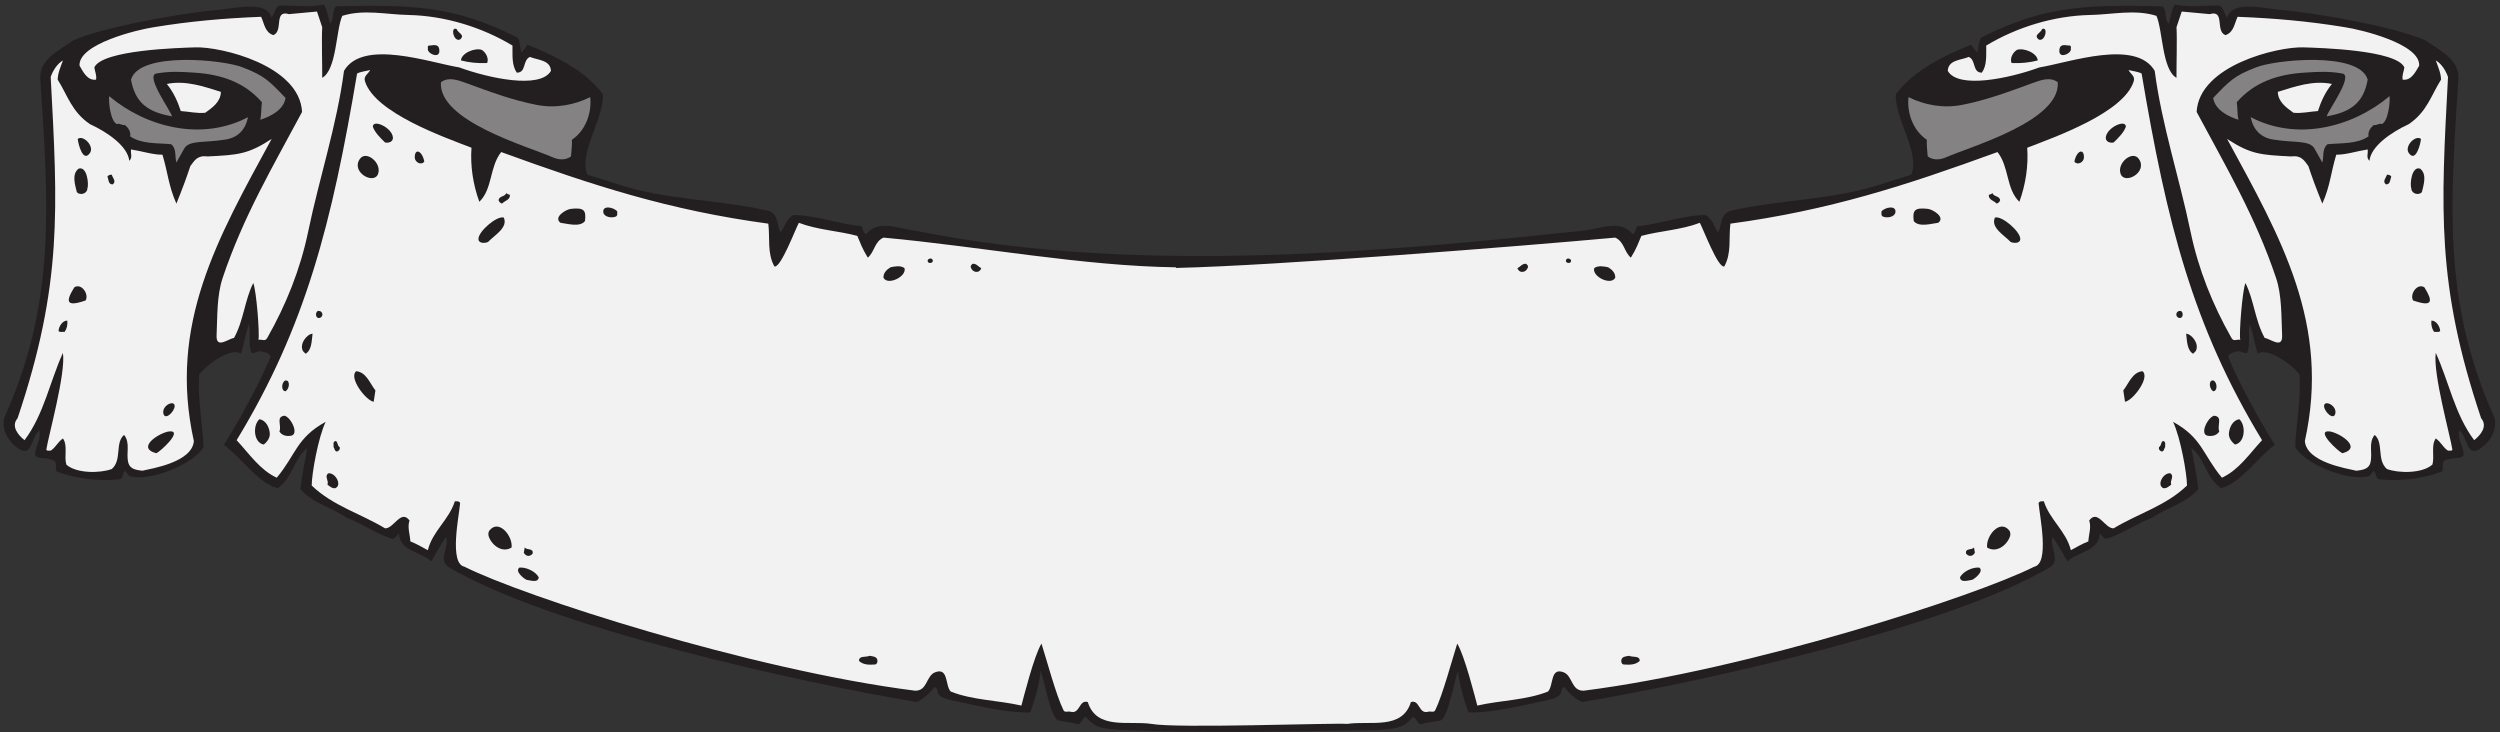 <?xml version="1.0" encoding="UTF-8" standalone="no"?>
<svg
   xmlns:dc="http://purl.org/dc/elements/1.1/"
   xmlns:cc="http://creativecommons.org/ns#"
   xmlns:rdf="http://www.w3.org/1999/02/22-rdf-syntax-ns#"
   xmlns:svg="http://www.w3.org/2000/svg"
   xmlns="http://www.w3.org/2000/svg"
   viewBox="0 0 760 222.667"
   height="222.667"
   width="760"
   xml:space="preserve"
   id="svg2"
   version="1.1"><rect x="0" y="0" width="760" height="222.667" fill="#333333" stroke="none"/><defs
     id="defs6" /><g
     transform="matrix(1.333,0,0,-1.333,0,222.667)"
     id="g10"><g
       transform="scale(0.1)"
       id="g12"><path
         id="path14"
         style="fill:#231f20;fill-opacity:1;fill-rule:evenodd;stroke:none"
         d="m 2554.38,5.57 c -30.04,3.141 -56.93,1.363 -77.55,30.035 -10.21,-2.363 -10.4,-19.824 -21.99,-16.094 -13.15,4.316 -28.07,4.121 -41.82,8.047 -16.43,4.941 -32.83,95.589 -39.66,113.476 -3.88,-35.484 -14.17,-68.73 -23.95,-95.625 -60.27,-0.195 -119.76,15.918 -179.24,27.891 -13.74,3.828 -23.37,6.269 -29.85,13.926 -3.92,4.726 -0.78,16.703 -10,15.918 -10.21,-14.137 -24.75,-26.895 -39.66,-33.77 -270.42,45.117 -839.71,171.23 -1069.2,308.613 -21.98,17.09 3.15,44.961 -3.92,67.539 -13.54,-17.672 -22.77,-36.914 -33.966,-55.566 -23.16,22.578 -72.64,23.379 -73.621,63.613 -3.73,-2.73 -8.242,-10.195 -13.933,-11.972 -37.5,10.019 -69.114,34.941 -105.426,47.91 -34.36,23.754 -76.965,32.187 -105.625,65.566 3.535,31.211 10.996,64.59 15.902,93.652 -31.609,-25.136 -32.988,-67.734 -67.539,-91.699 -45.547,11.602 -84.633,72.09 -122.719,98.789 50.196,80.176 94.164,168.614 106.621,201.993 -4.707,9.23 -16.293,9.82 -25.718,11.777 -6.082,-1.176 -10.793,-5.695 -18.063,-3.926 -7.855,21.402 -0.785,43.777 -5.887,65.774 -7.461,-21.997 -11.191,-45.555 -17.867,-67.739 -23.621,16.649 -83.445,-29.16 -95.609,-47.703 -3.535,-55.371 7.851,-111.113 10.015,-165.308 C 439.68,609.766 339.16,571.074 294.871,584.922 l -10.012,11.973 c -6.086,-5.895 -3.336,-18.848 -13.937,-19.825 -48.899,-4.078 -95.137,0.86 -141.356,17.871 -6.086,9.028 5.692,25.707 -15.906,27.872 -10.406,5.878 -30.234,-1.973 -33.965,11.972 1.379,18.852 14.727,34.746 10.016,53.789 C 71.059,676.02 74.203,623.008 40.043,648.73 19.031,664.047 2.543,690.938 10.004,718.418 128.563,981.695 110.469,1204.64 91.672,1494.89 c 0.789,42.21 45.152,61.84 75.781,83.63 67.317,30.12 249.727,63.12 334.34,69.7 48.895,6.33 106.398,18.66 117.605,-18.06 7.067,9.22 8.637,28.07 21.786,27.88 32.398,-0.2 65.179,-4.91 97.578,1.96 8.047,-13.16 9.222,-29.26 13.941,-43.78 10.602,10.8 3.141,29.25 13.934,39.85 168.929,3.18 266.623,3.43 414.053,-71.66 5.7,-10.01 5.3,-22.57 8.05,-33.77 4.71,4.13 10.6,11.39 13.94,17.87 60.27,-23.95 131.91,-58.4 172.35,-113.17 2.45,-55.85 -56.91,-135.41 -35.12,-183.48 21.2,-6.67 42.99,-12.96 63.8,-20.02 112.5,-37.89 231.67,-35.93 346.32,-61.65 25.72,-5.69 21.01,-32.79 30.04,-49.67 9.82,13.15 12.56,31.21 29.84,39.66 53.21,-1.18 103.27,-21 155.29,-25.72 3.14,-6.08 2.36,-13.74 9.82,-18.07 28.27,34.95 74.02,11.99 111.51,8.06 515.31,-105.2 1110.24,-43.31 1525.42,0 37.5,3.93 83.24,26.89 111.5,-8.06 7.47,4.33 6.69,11.99 9.83,18.07 52.03,4.72 102.09,24.54 155.29,25.72 17.29,-8.45 20.02,-26.51 29.84,-39.66 9.03,16.88 4.32,43.98 30.04,49.67 114.66,25.72 233.84,23.76 346.31,61.65 20.83,7.06 42.62,13.35 63.81,20.02 21.8,48.07 -37.57,127.63 -35.12,183.48 40.46,54.78 112.1,89.22 172.35,113.17 3.34,-6.48 9.24,-13.74 13.95,-17.87 2.75,11.2 2.36,23.76 8.04,33.77 147.44,75.09 245.12,74.84 414.06,71.66 10.79,-10.6 3.33,-29.05 13.93,-39.85 4.73,14.52 5.9,30.62 13.95,43.78 32.4,-6.87 65.17,-2.16 97.57,-1.96 13.15,0.19 14.73,-18.66 21.78,-27.88 11.21,36.72 68.71,24.39 117.62,18.06 84.61,-6.58 267.01,-39.58 334.34,-69.7 30.62,-21.79 74.99,-41.42 75.77,-83.63 -18.79,-290.25 -36.89,-513.195 81.67,-776.472 7.46,-27.477 -9.03,-54.375 -30.04,-69.688 -34.16,-25.718 -31.02,27.286 -49.67,39.844 -4.71,-19.043 8.65,-34.941 10.02,-53.789 -3.73,-13.941 -23.56,-6.094 -33.97,-11.972 -21.6,-2.165 -9.82,-18.848 -15.89,-27.872 -46.23,-17.011 -92.47,-21.953 -141.37,-17.871 -10.59,0.981 -7.85,13.926 -13.93,19.825 l -10.02,-11.969 c -44.29,-13.852 -144.81,24.84 -169.23,65.762 2.16,54.195 13.55,109.937 10.01,165.308 -12.16,18.547 -71.99,64.352 -95.6,47.703 -6.68,22.188 -10.41,45.742 -17.88,67.739 -5.09,-21.997 1.98,-44.372 -5.87,-65.774 -7.27,-1.766 -11.99,2.75 -18.07,3.926 -9.43,-1.957 -21.02,-2.547 -25.72,-11.777 12.46,-33.379 56.42,-121.817 106.62,-201.993 -38.08,-26.699 -77.17,-87.187 -122.72,-98.789 -34.54,23.965 -35.94,66.563 -67.53,91.699 4.9,-29.062 12.36,-62.441 15.89,-93.652 -28.65,-33.379 -71.27,-41.816 -105.62,-65.566 -36.31,-12.969 -67.93,-37.891 -105.43,-47.91 -5.68,1.781 -10.2,9.238 -13.93,11.972 -0.97,-40.234 -50.47,-41.035 -73.63,-63.613 -11.19,18.652 -20.41,37.891 -33.97,55.566 -7.06,-22.578 18.07,-50.449 -3.92,-67.539 C 4447.54,240.605 3878.24,114.492 3607.83,69.375 c -14.92,6.879 -29.45,19.629 -39.67,33.77 -9.21,0.785 -6.07,-11.192 -10,-15.918 -6.48,-7.656 -16.11,-10.098 -29.84,-13.926 -59.5,-11.973 -118.99,-28.086 -179.24,-27.891 -9.78,26.895 -20.08,60.137 -23.97,95.625 -6.81,-17.887 -23.22,-108.535 -39.64,-113.476 -13.75,-3.922 -28.68,-3.731 -41.82,-8.047 -11.58,-3.73 -11.78,13.73 -21.99,16.094 -20.62,-28.672 -47.52,-26.895 -77.56,-30.039 -181.78,-3.023 -412.01,-7.637 -589.72,0 v 0.004" /><path
         id="path16"
         style="fill:#848282;fill-opacity:1;fill-rule:evenodd;stroke:none"
         d="m 5308.2,1341.56 c 32.19,2.94 67.34,0 93.46,17.86 -2.17,11.19 5.09,20.22 11.97,25.92 7.07,-1.57 12.95,5.3 17.87,1.96 14.71,5.17 19.69,50.11 18.05,63.81 -86.42,-72.51 -212.76,-102.6 -316.66,-47.91 5.49,-27.87 22.66,-48.16 55.74,-51.63 41.51,-6.89 79.28,-0.49 89.73,-20.03 l 17.87,-31.8 c 3.93,13.94 -0.98,31.61 11.97,41.82 v 0" /><path
         id="path18"
         style="fill:#848282;fill-opacity:1;fill-rule:evenodd;stroke:none"
         d="m 4692.93,1482.91 c -17.48,12.96 -38.5,4.91 -57.74,-1.96 -52.81,-19.44 -105.43,-39.07 -161.17,-49.87 -42.81,-8.24 -86,0 -121.52,17.87 -3.93,-35.73 10,-75.79 41.81,-97.38 -0.99,-10.99 1.17,-25.13 1.96,-37.89 12.77,-9.23 28.08,-8.05 41.82,-1.97 58.76,25.53 261.12,83.01 254.84,171.2 v 0" /><path
         id="path20"
         style="fill:#848282;fill-opacity:1;fill-rule:evenodd;stroke:none"
         d="m 5105,1397.32 c -3.14,12.36 -1.76,26.89 -3.93,39.85 40.84,47.12 95.43,63.8 153.34,67.53 31.61,2.16 57.52,3.54 87.56,-1.96 25.78,-4.69 -32.48,-84.35 -35.74,-97.57 53.91,9.2 84.12,30.15 93.45,83.63 -18.8,65.38 -213.35,45.11 -254.82,27.88 -49.63,-18.96 -60.97,-31.38 -97.58,-69.7 4.32,-27.48 34.55,-42.41 57.72,-49.67 v 0.01" /><path
         id="path22"
         style="fill:#f2f2f2;fill-opacity:1;fill-rule:evenodd;stroke:none"
         d="m 5286.21,1417.14 c 7.07,22.19 16.7,43 31.81,61.84 -43,8.84 -84.82,-6.08 -123.29,-18.06 0.39,-22.38 18.84,-35.73 35.72,-47.7 20.03,-1.77 37.1,2.74 55.76,3.92 v 0" /><path
         id="path24"
         style="fill:#848282;fill-opacity:1;fill-rule:evenodd;stroke:none"
         d="m 390.281,1341.56 c -32.191,2.94 -67.34,0 -93.445,17.86 2.156,11.19 -5.109,20.22 -11.981,25.92 -7.062,-1.57 -12.953,5.3 -17.867,1.96 -14.718,5.17 -19.699,50.11 -18.058,63.81 86.437,-72.51 212.761,-102.6 316.668,-47.91 -5.493,-27.87 -22.653,-48.16 -55.75,-51.63 -41.493,-6.89 -79.262,-0.49 -89.723,-20.03 l -17.867,-31.8 c -3.926,13.94 0.98,31.61 -11.977,41.82 v 0" /><path
         id="path26"
         style="fill:#848282;fill-opacity:1;fill-rule:evenodd;stroke:none"
         d="m 1005.56,1482.91 c 17.48,12.96 38.49,4.91 57.73,-1.96 52.81,-19.44 105.42,-39.07 161.18,-49.87 42.8,-8.24 85.99,0 121.52,17.87 3.93,-35.73 -10.01,-75.79 -41.81,-97.38 0.98,-10.99 -1.18,-25.13 -1.97,-37.89 -12.76,-9.23 -28.07,-8.05 -41.81,-1.97 -58.77,25.53 -261.134,83.01 -254.84,171.2 v 0" /><path
         id="path28"
         style="fill:#848282;fill-opacity:1;fill-rule:evenodd;stroke:none"
         d="m 593.48,1397.32 c 3.145,12.36 1.766,26.89 3.922,39.85 -40.832,47.12 -95.414,63.8 -153.328,67.53 -31.605,2.16 -57.523,3.54 -87.562,-1.96 -25.778,-4.69 32.472,-84.35 35.738,-97.57 -53.895,9.2 -84.117,30.15 -93.453,83.63 18.808,65.38 213.363,45.11 254.828,27.88 49.629,-18.96 60.973,-31.38 97.574,-69.7 -4.316,-27.48 -34.551,-42.41 -57.719,-49.67 v 0.01" /><path
         id="path30"
         style="fill:#f2f2f2;fill-opacity:1;fill-rule:evenodd;stroke:none"
         d="m 412.273,1417.14 c -7.07,22.19 -16.687,43 -31.804,61.84 42.996,8.84 84.812,-6.08 123.289,-18.06 -0.391,-22.38 -18.848,-35.73 -35.727,-47.7 -20.031,-1.77 -37.105,2.74 -55.758,3.92 v 0" /><path
         id="path32"
         style="fill:#f2f2f2;fill-opacity:1;fill-rule:evenodd;stroke:none"
         d="m 292.707,614.77 c -5.887,22.578 5.305,45.152 -9.812,63.804 -21.207,-18.258 -4.122,-56.738 -27.875,-77.754 -26.25,-9.898 -80.633,-10.586 -103.665,10.024 -5.691,18.648 3.731,43.57 -7.851,59.664 -13.039,-9.293 -15.512,-19.629 -27.875,-27.871 -3.34,0.785 -8.051,-1.563 -10.016,2.168 4.289,29.965 44.922,174.199 37.891,220.859 -29.453,-64.391 -43.387,-140.566 -87.563,-199.082 -14.332,11.195 -31.605,31.816 -15.898,49.883 102.781,305.755 91.531,477.745 75.586,778.425 4.906,14.33 14.723,30.23 27.875,37.69 -5.41,-15.31 -11.598,-28.27 -11.977,-43.78 22.188,-34.75 31.606,-73.01 73.621,-101.5 40.051,-18.45 85.993,-50.06 89.723,-83.63 7.852,8.04 2.75,14.72 3.926,25.91 23.949,-3.53 49.473,-12.17 71.66,-11.97 12.32,-40.04 13.559,-70.47 31.801,-111.52 13.332,32.75 24.441,62.78 31.808,85.6 9.622,12.56 15.368,25.07 39.852,21.99 68.137,3.46 91.305,4.47 145.48,39.85 C 496.535,1127.55 383.051,930.75 442.113,664.629 438.328,616 345.516,601.914 324.711,596.895 c -12.563,1.566 -27.875,2.949 -32.004,17.875 z m -115.434,738.77 c 12.125,10.1 38.551,-16.36 27.875,-32.01 -8.339,-11.89 -15.062,-6.04 -19.828,3.86 -3.984,8.29 -7.004,18.96 -8.047,28.14 z M 386.355,686.625 c 32.254,2.594 -20.785,-46.117 -29.843,-49.867 -47.731,12.562 7.91,47.578 29.843,49.863 z m -13.933,41.617 c -2.84,18.086 25.91,30.918 25.91,16.094 -0.258,-13.043 -22.754,-34.434 -25.91,-16.094 z M 133.488,915.531 c 0.594,10.606 9.231,24.153 20.028,23.754 0.98,-9.816 -0.985,-18.254 -6.086,-25.715 -4.711,0.586 -10.407,-1.769 -13.942,1.961 z m 35.93,99.539 c 15.687,10.45 34.105,-14.82 25.918,-29.84 -45.266,-15.875 -45.852,-2.308 -25.918,29.84 z m 5.887,216.94 c -3.848,16.11 -12.446,41.14 3.925,53.79 19.235,6.58 23.95,-35.29 20.032,-45.74 -0.785,-11.59 -16.496,-15.9 -23.957,-8.05 z m 69.699,35.92 c 2.555,3.34 5.887,4.32 10.016,3.93 1.765,-7.06 11.183,-15.51 1.96,-21.99 -10.41,-0.19 -9.226,11.59 -11.976,18.06 v 0" /><path
         id="path34"
         style="fill:#f2f2f2;fill-opacity:1;fill-rule:evenodd;stroke:none"
         d="m 493.941,905.52 c 1.965,43.777 0.399,91.293 13.938,131.34 47.117,140.28 114.336,253.59 181.016,378.32 -5.821,106.59 -185.27,148.94 -242.852,147.24 -36.992,-1.12 -213.176,-5.74 -230.879,-45.74 1.172,-9.23 5.695,-17.47 3.926,-27.88 -19.828,-2.94 -29.844,18.45 -37.695,31.81 -3.168,49.91 133.339,82.38 169.234,87.75 82.726,13.68 160.914,20.44 244.812,23.76 7.266,-14.92 8.442,-35.54 27.883,-41.82 23.754,9.23 0,58.31 35.727,47.9 l 63.808,5.9 c 3.926,-11.98 7.852,-23.76 11.973,-35.74 -1.656,-24.47 0.258,-88.54 0,-115.43 33.066,18.52 31.227,108.87 45.746,141.35 49.281,15.51 100.324,2.94 151.367,1.96 82.065,-1.76 166.685,-27.48 236.765,-69.69 0.4,-21.99 -2.16,-44.76 10.01,-61.85 21.99,0 12.76,28.67 29.85,35.93 17.27,-7.46 46.72,-6.48 47.9,-31.8 -24.19,-42.54 -143.04,-16.35 -209.09,7.85 -67.021,10.94 -220.114,65.64 -262.876,-7.85 -16.293,-124.28 -55.957,-242.66 -81.668,-366.35 -17.867,-86.18 -50.461,-167.269 -93.453,-242.851 -5.102,-8.832 -10.996,-2.555 -20.024,-4.125 3.204,12.367 -4.675,112.796 -11.785,129.376 -19.429,-38.275 -21.984,-85.989 -43.972,-125.251 -11.778,-0.981 -41.231,-26.309 -39.661,5.887 z m 547.359,698.72 c 3.14,-9.62 20.22,-12.95 8.05,-23.76 -14.92,-7.04 -22.91,30.18 -8.05,23.76 z m 10.01,-71.66 c 0.76,16.82 32.1,29.75 47.71,23.96 9.82,-6.68 16.09,-19.44 11.97,-29.85 -21,-0.98 -41.03,0.99 -59.68,5.89 z m -75.583,23.96 c 0.785,3.33 -1.77,8.05 1.961,10.01 6.871,-0.79 21.597,6.08 23.952,-8.05 4,-22.42 -22.476,-13.26 -25.913,-1.96 v 0" /><path
         id="path36"
         style="fill:#f2f2f2;fill-opacity:1;fill-rule:evenodd;stroke:none"
         d="m 5405.78,614.77 c 5.88,22.578 -5.31,45.152 9.81,63.804 21.2,-18.258 4.12,-56.738 27.88,-77.754 26.26,-9.898 80.63,-10.586 103.66,10.024 5.7,18.648 -3.74,43.57 7.85,59.664 13.05,-9.293 15.5,-19.629 27.87,-27.871 3.34,0.785 8.06,-1.563 10.02,2.168 -4.3,29.965 -44.92,174.199 -37.89,220.859 29.45,-64.391 43.4,-140.566 87.56,-199.082 14.34,11.195 31.62,31.816 15.9,49.883 -102.78,305.755 -91.53,477.745 -75.59,778.425 -4.9,14.33 -14.71,30.23 -27.87,37.69 5.41,-15.31 11.6,-28.27 11.97,-43.78 -22.18,-34.75 -31.6,-73.01 -73.61,-101.5 -40.06,-18.45 -86,-50.06 -89.73,-83.63 -7.85,8.04 -2.75,14.72 -3.93,25.91 -23.94,-3.53 -49.47,-12.17 -71.66,-11.97 -12.32,-40.04 -13.55,-70.47 -31.79,-111.52 -13.34,32.75 -24.46,62.78 -31.82,85.6 -9.61,12.56 -15.35,25.07 -39.84,21.99 -68.15,3.46 -91.31,4.47 -145.49,39.85 122.87,-225.98 236.35,-422.78 177.28,-688.901 3.8,-48.629 96.6,-62.715 117.41,-67.734 12.58,1.566 27.89,2.949 32.01,17.875 z m 47.7,653.16 c -2.55,3.34 -5.88,4.32 -10.01,3.93 -1.77,-7.06 -11.19,-15.51 -1.97,-21.99 10.41,-0.19 9.24,11.59 11.98,18.06 z M 5312.13,686.625 c -32.25,2.594 20.78,-46.117 29.84,-49.867 47.73,12.562 -7.91,47.578 -29.84,49.863 z m 13.94,41.617 c 2.83,18.086 -25.91,30.918 -25.91,16.094 0.25,-13.043 22.75,-34.434 25.91,-16.094 z M 5565,915.531 c -0.59,10.606 -9.24,24.145 -20.02,23.754 -1,-9.816 0.98,-18.254 6.07,-25.715 4.71,0.586 10.41,-1.769 13.95,1.961 z m -35.94,99.539 c -15.68,10.45 -34.1,-14.82 -25.92,-29.84 45.27,-15.875 45.86,-2.308 25.92,29.84 z m -5.88,216.94 c 3.85,16.11 12.44,41.14 -3.93,53.79 -19.23,6.58 -23.94,-35.29 -20.03,-45.74 0.8,-11.59 16.5,-15.9 23.96,-8.05 z m -1.97,121.53 c -12.13,10.1 -38.55,-16.36 -27.87,-32.01 8.34,-11.89 15.05,-6.04 19.82,3.86 3.99,8.29 7.02,18.96 8.05,28.14 v 0.01" /><path
         id="path38"
         style="fill:#f2f2f2;fill-opacity:1;fill-rule:evenodd;stroke:none"
         d="m 5204.55,905.52 c -1.97,43.777 -0.41,91.293 -13.95,131.34 -47.1,140.28 -114.33,253.59 -181.01,378.32 5.82,106.59 185.27,148.94 242.85,147.24 36.99,-1.12 213.18,-5.74 230.88,-45.74 -1.18,-9.23 -5.69,-17.47 -3.93,-27.88 19.83,-2.94 29.84,18.45 37.7,31.81 3.16,49.91 -133.34,82.38 -169.24,87.75 -82.71,13.68 -160.92,20.44 -244.81,23.76 -7.26,-14.92 -8.43,-35.54 -27.88,-41.82 -23.75,9.23 0,58.31 -35.73,47.9 l -63.81,5.9 c -3.92,-11.98 -7.85,-23.76 -11.97,-35.74 1.66,-24.47 -0.26,-88.54 0,-115.43 -33.06,18.52 -31.23,108.87 -45.74,141.35 -49.28,15.51 -100.34,2.94 -151.37,1.96 -82.07,-1.76 -166.68,-27.48 -236.78,-69.69 -0.38,-21.99 2.17,-44.76 -10,-61.85 -21.99,0 -12.77,28.67 -29.84,35.93 -17.28,-7.46 -46.72,-6.48 -47.91,-31.8 24.2,-42.54 143.04,-16.35 209.1,7.85 67.02,10.94 220.12,65.64 262.87,-7.85 16.29,-124.28 55.96,-242.66 81.66,-366.35 17.88,-86.18 50.47,-167.269 93.46,-242.851 5.1,-8.832 11,-2.555 20.02,-4.125 -3.2,12.367 4.69,112.796 11.79,129.376 19.44,-38.275 21.98,-85.989 43.97,-125.251 11.78,-0.981 41.23,-26.309 39.67,5.887 z m -547.36,698.72 c -3.15,-9.62 -20.22,-12.95 -8.05,-23.76 14.92,-7.04 22.91,30.18 8.05,23.76 z m -10.02,-71.66 c -0.76,16.82 -32.1,29.75 -47.7,23.96 -9.82,-6.68 -16.09,-19.44 -11.97,-29.85 21,-0.98 41.04,0.99 59.66,5.89 z m 75.58,23.96 c -0.78,3.33 1.78,8.05 -1.95,10.01 -6.87,-0.79 -21.6,6.08 -23.95,-8.05 -4,-22.42 22.46,-13.26 25.9,-1.96 v 0" /><path
         id="path40"
         style="fill:#f2f2f2;fill-opacity:1;fill-rule:evenodd;stroke:none"
         d="m 3217.73,69.375 c 20.61,6.273 17.07,-28.672 39.85,-21.992 5.11,1.562 13.16,-3.144 15.91,4.121 16.28,33.066 38.5,115.371 49.81,151.172 16.72,-26.621 41.58,-125.664 45.8,-141.348 53.2,12.168 111.7,12.168 161.17,31.992 13.17,13.36 4.53,56.153 35.94,43.789 20.8,-8.453 16.88,-42.812 45.74,-41.816 375.73,47.617 894.88,215.781 1027.17,282.695 35.92,7.075 12.11,116.836 10.02,145.293 2.56,4.907 7.46,3.731 11.97,3.926 13.75,-42.809 50.86,-67.93 61.64,-111.523 13.16,7.07 26.11,14.726 39.86,20.019 0.79,15.918 7.27,31.817 1.96,47.715 19.65,26.504 35.74,-18.848 55.76,-17.871 55.37,33.574 118.98,51.055 167.26,97.578 0,27.051 -14.92,110.098 -31.79,145.273 66.7,-36.48 67.87,-75.293 111.5,-127.402 38.09,17.465 62.44,54.18 91.49,85.586 -157.86,259.828 -217.23,494.938 -274.65,836.158 -9.02,4.71 -20.02,5.3 -29.84,8.05 3.92,-8.83 15.89,-13.55 11.77,-25.91 -22.52,-71.74 -180,-127.05 -242.85,-151.37 2.95,-41.23 -3.53,-83.83 -17.87,-123.3 -30.43,29.26 -22.97,79.52 -49.87,113.48 -210.11,-76.59 -382.98,-132.71 -609.19,-163.34 -4.12,-32.59 3.14,-66.95 -13.93,-97.58 -14.37,-4.29 -48.09,85.82 -55.76,99.54 -42.21,-16.29 -91.49,-18.45 -133.3,-29.84 -7.58,-17.75 -11.01,-28.54 -23.97,-49.67 -15.7,13.55 -14.95,36.59 -35.72,45.74 -213.47,-19.47 -773.57,-63.97 -1001.78,-69.17 -0.01,0.48 -0.03,0.96 -0.04,1.45 -213.66,2.82 -446.93,47.65 -666.91,67.72 -20.77,-9.15 -20.03,-32.19 -35.74,-45.74 -12.93,21.13 -16.38,31.92 -23.95,49.67 -41.81,11.39 -91.09,13.55 -133.3,29.84 -7.69,-13.72 -41.39,-103.83 -55.76,-99.54 -17.08,30.63 -9.82,64.99 -13.94,97.58 -226.21,30.63 -399.08,86.75 -609.19,163.34 -26.9,-33.96 -19.44,-84.22 -49.87,-113.48 -14.33,39.47 -20.81,82.07 -17.87,123.3 -62.85,24.32 -220.33,79.62 -242.85,151.37 -4.125,12.36 7.852,17.07 11.778,25.91 -9.821,-2.75 -20.813,-3.34 -29.844,-8.05 -57.426,-341.21 -116.793,-576.33 -274.653,-836.158 29.051,-31.406 53.399,-68.125 91.485,-85.586 43.633,52.113 44.808,90.918 111.512,127.402 -16.868,-35.175 -31.805,-118.222 -31.805,-145.273 48.297,-46.523 111.902,-64.004 167.269,-97.578 20.024,-0.977 36.121,44.375 55.758,17.871 -5.305,-15.895 1.176,-31.797 1.961,-47.715 13.738,-5.293 26.699,-12.949 39.856,-20.019 10.793,43.593 47.903,68.714 61.643,111.523 4.52,-0.195 9.42,0.977 11.98,-3.926 -2.1,-28.457 -25.91,-138.222 10.01,-145.293 132.3,-66.914 651.46,-235.078 1027.17,-282.695 28.86,-0.996 24.94,33.359 45.75,41.816 31.41,12.368 22.77,-30.429 35.93,-43.789 49.47,-19.824 107.98,-19.824 161.18,-31.992 4.21,15.684 29.07,114.727 45.79,141.348 11.32,-35.801 33.54,-118.106 49.82,-151.172 2.75,-7.266 10.8,-2.559 15.9,-4.121 22.78,-6.68 19.24,28.266 39.86,21.992 20.02,-64.395 93.05,-42.012 145.28,-49.863 57.34,-10.719 413.7,2.598 446.4,0 52.22,7.852 125.27,-14.531 145.29,49.863 z m -1258.61,93.652 c -0.98,12.758 15.9,7.852 23.95,11.778 6.87,-1.192 16.49,-1.387 17.87,-9.825 0.78,-4.511 -1.18,-9.824 -5.89,-10.019 -13.16,-0.973 -26.51,-0.781 -35.93,8.066 z M 591.516,714.297 c 15.312,-2.168 22.578,-18.848 23.757,-31.797 0.981,-10.41 -6.085,-20.039 -13.937,-25.918 -23.289,4.438 -25.281,43.906 -9.82,57.715 z m 45.742,-27.672 c 5.699,13.531 -9.028,33.766 11.976,35.719 15.051,-4.492 33.606,-43.008 13.942,-45.742 -10.606,-1.758 -21.199,1.367 -25.918,10.019 z M 746.809,565.102 c 3.73,10 -7.852,18.433 1.964,25.894 16.247,1.992 32.188,-27.07 15.903,-33.965 -7.461,-0.972 -12.563,4.336 -17.867,8.067 z m 13.941,85.586 c 0.586,4.707 -2.555,11.382 3.926,13.941 6.082,0 3.73,-10.41 10.015,-13.941 1.372,-4.907 -1.769,-8.637 -6.089,-10.004 -5.696,0.394 -5.297,6.855 -7.852,10.004 z M 649.234,802.055 c 11.871,4.863 12.926,-16.762 1.965,-23.95 -10.078,0.356 -9.625,18.204 -1.965,23.95 z m 41.821,67.535 c -9.231,16.297 8.836,38.871 21.789,39.851 -2.156,-16.293 -1.77,-37.687 -15.903,-45.742 z m 33.769,91.683 c 12.481,1.254 13.809,-13.617 3.922,-15.902 -8.816,-2.316 -10.871,12.289 -3.926,15.902 z m 87.555,-137.421 c 23.172,-2.161 31.418,-28.286 43.785,-43.793 l -3.926,-25.899 c -17.758,2.485 -57.988,55.371 -39.859,69.688 z m 8.055,483.738 c 14.023,21.29 50.879,-8.45 41.816,-33.77 -9.473,-25.48 -62.344,3.91 -41.816,33.77 z m 29.839,73.82 c 0,17.82 43.168,-1.37 45.747,-23.95 1.175,-10.01 -9.426,-13.94 -17.868,-11.98 -10.211,10.02 -22.968,22.19 -27.882,35.93 z m 95.614,-69.7 c 0,21.82 17.238,14.78 21.793,-10.01 -8.254,-9.61 -22.192,-0.2 -21.793,10.01 z m 145.273,-185.13 c 1.29,17.12 41.83,52.19 57.72,47.71 10.41,-22.97 -21,-40.05 -35.92,-55.76 -7.07,-3.14 -22.78,-3.92 -21.8,8.05 z m 45.75,87.56 c 2.36,10.21 13.74,6.68 17.86,15.9 2.36,-2.74 5.3,-2.94 8.05,-3.92 1.18,-11.58 -11.97,-13.35 -17.86,-20.03 -4.71,1.77 -6.28,3.34 -8.05,8.05 z m 141.35,-51.83 c -17.13,12.67 12.43,30.8 23.95,31.81 29.81,3.31 34.99,-3.22 31.81,-27.88 -11.57,-14.82 -40.79,-5.69 -55.76,-3.93 z m 97.58,23.96 c -2.25,16.8 23.81,11.68 31.8,1.96 -0.19,-4.52 1.38,-10.01 -3.93,-11.98 -9.23,-3.54 -26.11,-0.98 -27.87,10.02 z m 639.04,-149.41 c -0.99,10.8 7.65,19.04 15.9,23.96 9.42,2.15 23.76,4.7 32,-1.97 5.45,-19.11 -38.23,-40.33 -47.9,-21.99 z m 101.5,35.93 c -4.13,6.48 7.06,11 10.01,5.89 4.51,-7.27 -6.87,-10.41 -10.01,-5.89 z m 97.57,-11.97 c -1.18,3.72 1.77,5.68 4.12,8.04 8.44,0.99 13.16,-6.87 19.83,-10.01 -4.52,-12.96 -20.22,-10.41 -23.95,1.97 z M 1115.11,445.527 c -2.15,5.493 -2.15,11.387 1.97,16.094 21.26,24.731 52.64,-13.808 49.67,-39.844 -20.81,-12.964 -43.98,4.121 -51.64,23.75 z m 79.52,-35.722 1.97,11.976 c 5.29,-6.484 20.8,-0.98 18.05,-13.949 -5.89,-7.266 -14.92,-7.07 -20.02,1.973 z m -10.01,-33.77 c 14.72,1.176 35.92,-7.851 43.97,-21.992 -0.79,-13.941 -20.02,-6.875 -27.88,-5.895 -6.68,3.067 -27.3,19.625 -16.09,27.887 z m 3138.03,810.235 c 2.25,16.8 -23.83,11.68 -31.81,1.96 0.19,-4.52 -1.37,-10.01 3.92,-11.98 9.24,-3.54 26.12,-0.98 27.89,10.02 z M 3739.38,163.027 c 0.97,12.758 -15.93,7.852 -23.97,11.778 -6.88,-1.192 -16.49,-1.387 -17.86,-9.825 -0.79,-4.511 1.18,-9.824 5.88,-10.019 13.17,-0.973 26.51,-0.781 35.94,8.066 z m -254.85,897.793 c 1.19,3.72 -1.76,5.68 -4.12,8.04 -8.44,0.99 -13.14,-6.87 -19.83,-10.01 4.51,-12.96 20.22,-10.41 23.95,1.97 z m 97.58,11.97 c 4.12,6.48 -7.07,11 -10.02,5.89 -4.51,-7.27 6.87,-10.41 10.02,-5.89 z m 101.5,-35.93 c 0.98,10.8 -7.66,19.04 -15.9,23.96 -9.43,2.15 -23.77,4.7 -32.01,-1.97 -5.45,-19.11 38.23,-40.33 47.91,-21.99 z m 830.26,-660.825 c -14.73,1.176 -35.92,-7.851 -43.97,-21.992 0.78,-13.941 20.02,-6.875 27.87,-5.895 6.68,3.067 27.3,19.625 16.09,27.887 z m -10,33.77 -1.98,11.976 c -5.29,-6.484 -20.8,-0.98 -18.07,-13.949 5.9,-7.266 14.93,-7.07 20.05,1.973 z m 79.51,35.722 c 2.15,5.493 2.14,11.387 -1.97,16.094 -21.27,24.731 -52.64,-13.808 -49.68,-39.844 20.81,-12.964 43.99,4.121 51.65,23.75 z m 368.3,119.575 c -3.73,10 7.85,18.433 -1.98,25.894 -16.22,1.992 -32.18,-27.07 -15.89,-33.965 7.46,-0.972 12.55,4.336 17.87,8.067 z m -13.95,85.586 c -0.59,4.722 2.56,11.382 -3.92,13.941 -6.1,0 -3.74,-10.41 -10.02,-13.941 -1.37,-4.907 1.78,-8.637 6.09,-10.004 5.71,0.394 5.3,6.855 7.85,10.004 z m 123.5,35.937 c -5.7,13.531 9.02,33.766 -11.98,35.719 -15.05,-4.492 -33.61,-43.008 -13.94,-45.742 10.6,-1.758 21.19,1.367 25.92,10.019 z m 45.74,27.672 c -15.31,-2.168 -22.58,-18.848 -23.75,-31.797 -1,-10.41 6.07,-20.039 13.92,-25.918 23.29,4.438 25.3,43.906 9.83,57.715 z m -57.71,87.758 c -11.88,4.863 -12.94,-16.762 -1.98,-23.95 10.08,0.356 9.63,18.204 1.97,23.95 z m -41.82,67.535 c 9.22,16.305 -8.85,38.871 -21.8,39.851 2.15,-16.285 1.76,-37.687 15.9,-45.742 z m -33.77,91.683 c -12.48,1.254 -13.81,-13.617 -3.93,-15.902 8.81,-2.316 10.86,12.289 3.93,15.902 z m -87.56,-137.421 c -23.18,-2.161 -31.43,-28.286 -43.79,-43.793 l 3.93,-25.899 c 17.75,2.485 57.99,55.371 39.86,69.688 z m -8.06,483.738 c -14.03,21.29 -50.89,-8.45 -41.82,-33.77 9.47,-25.48 62.34,3.91 41.81,33.77 z m -29.83,73.82 c 0,17.82 -43.18,-1.37 -45.76,-23.95 -1.17,-10.01 9.43,-13.94 17.87,-11.98 10.21,10.02 22.97,22.19 27.89,35.93 z m -95.62,-69.7 c 0,21.82 -17.23,14.78 -21.8,-10.01 8.26,-9.61 22.18,-0.2 21.79,10.01 z m -145.28,-185.13 c -1.29,17.12 -41.82,52.19 -57.71,47.71 -10.41,-22.97 20.99,-40.05 35.91,-55.76 7.08,-3.14 22.78,-3.92 21.8,8.05 z m -45.74,87.56 c -2.36,10.21 -13.75,6.68 -17.87,15.91 -2.36,-2.75 -5.3,-2.95 -8.05,-3.93 -1.17,-11.58 11.98,-13.35 17.87,-20.03 4.71,1.77 6.27,3.34 8.05,8.05 z m -141.35,-51.83 c 17.13,12.67 -12.44,30.8 -23.96,31.81 -29.81,3.31 -34.98,-3.22 -31.8,-27.88 11.57,-14.82 40.78,-5.69 55.76,-3.93 v 0" /></g></g></svg>